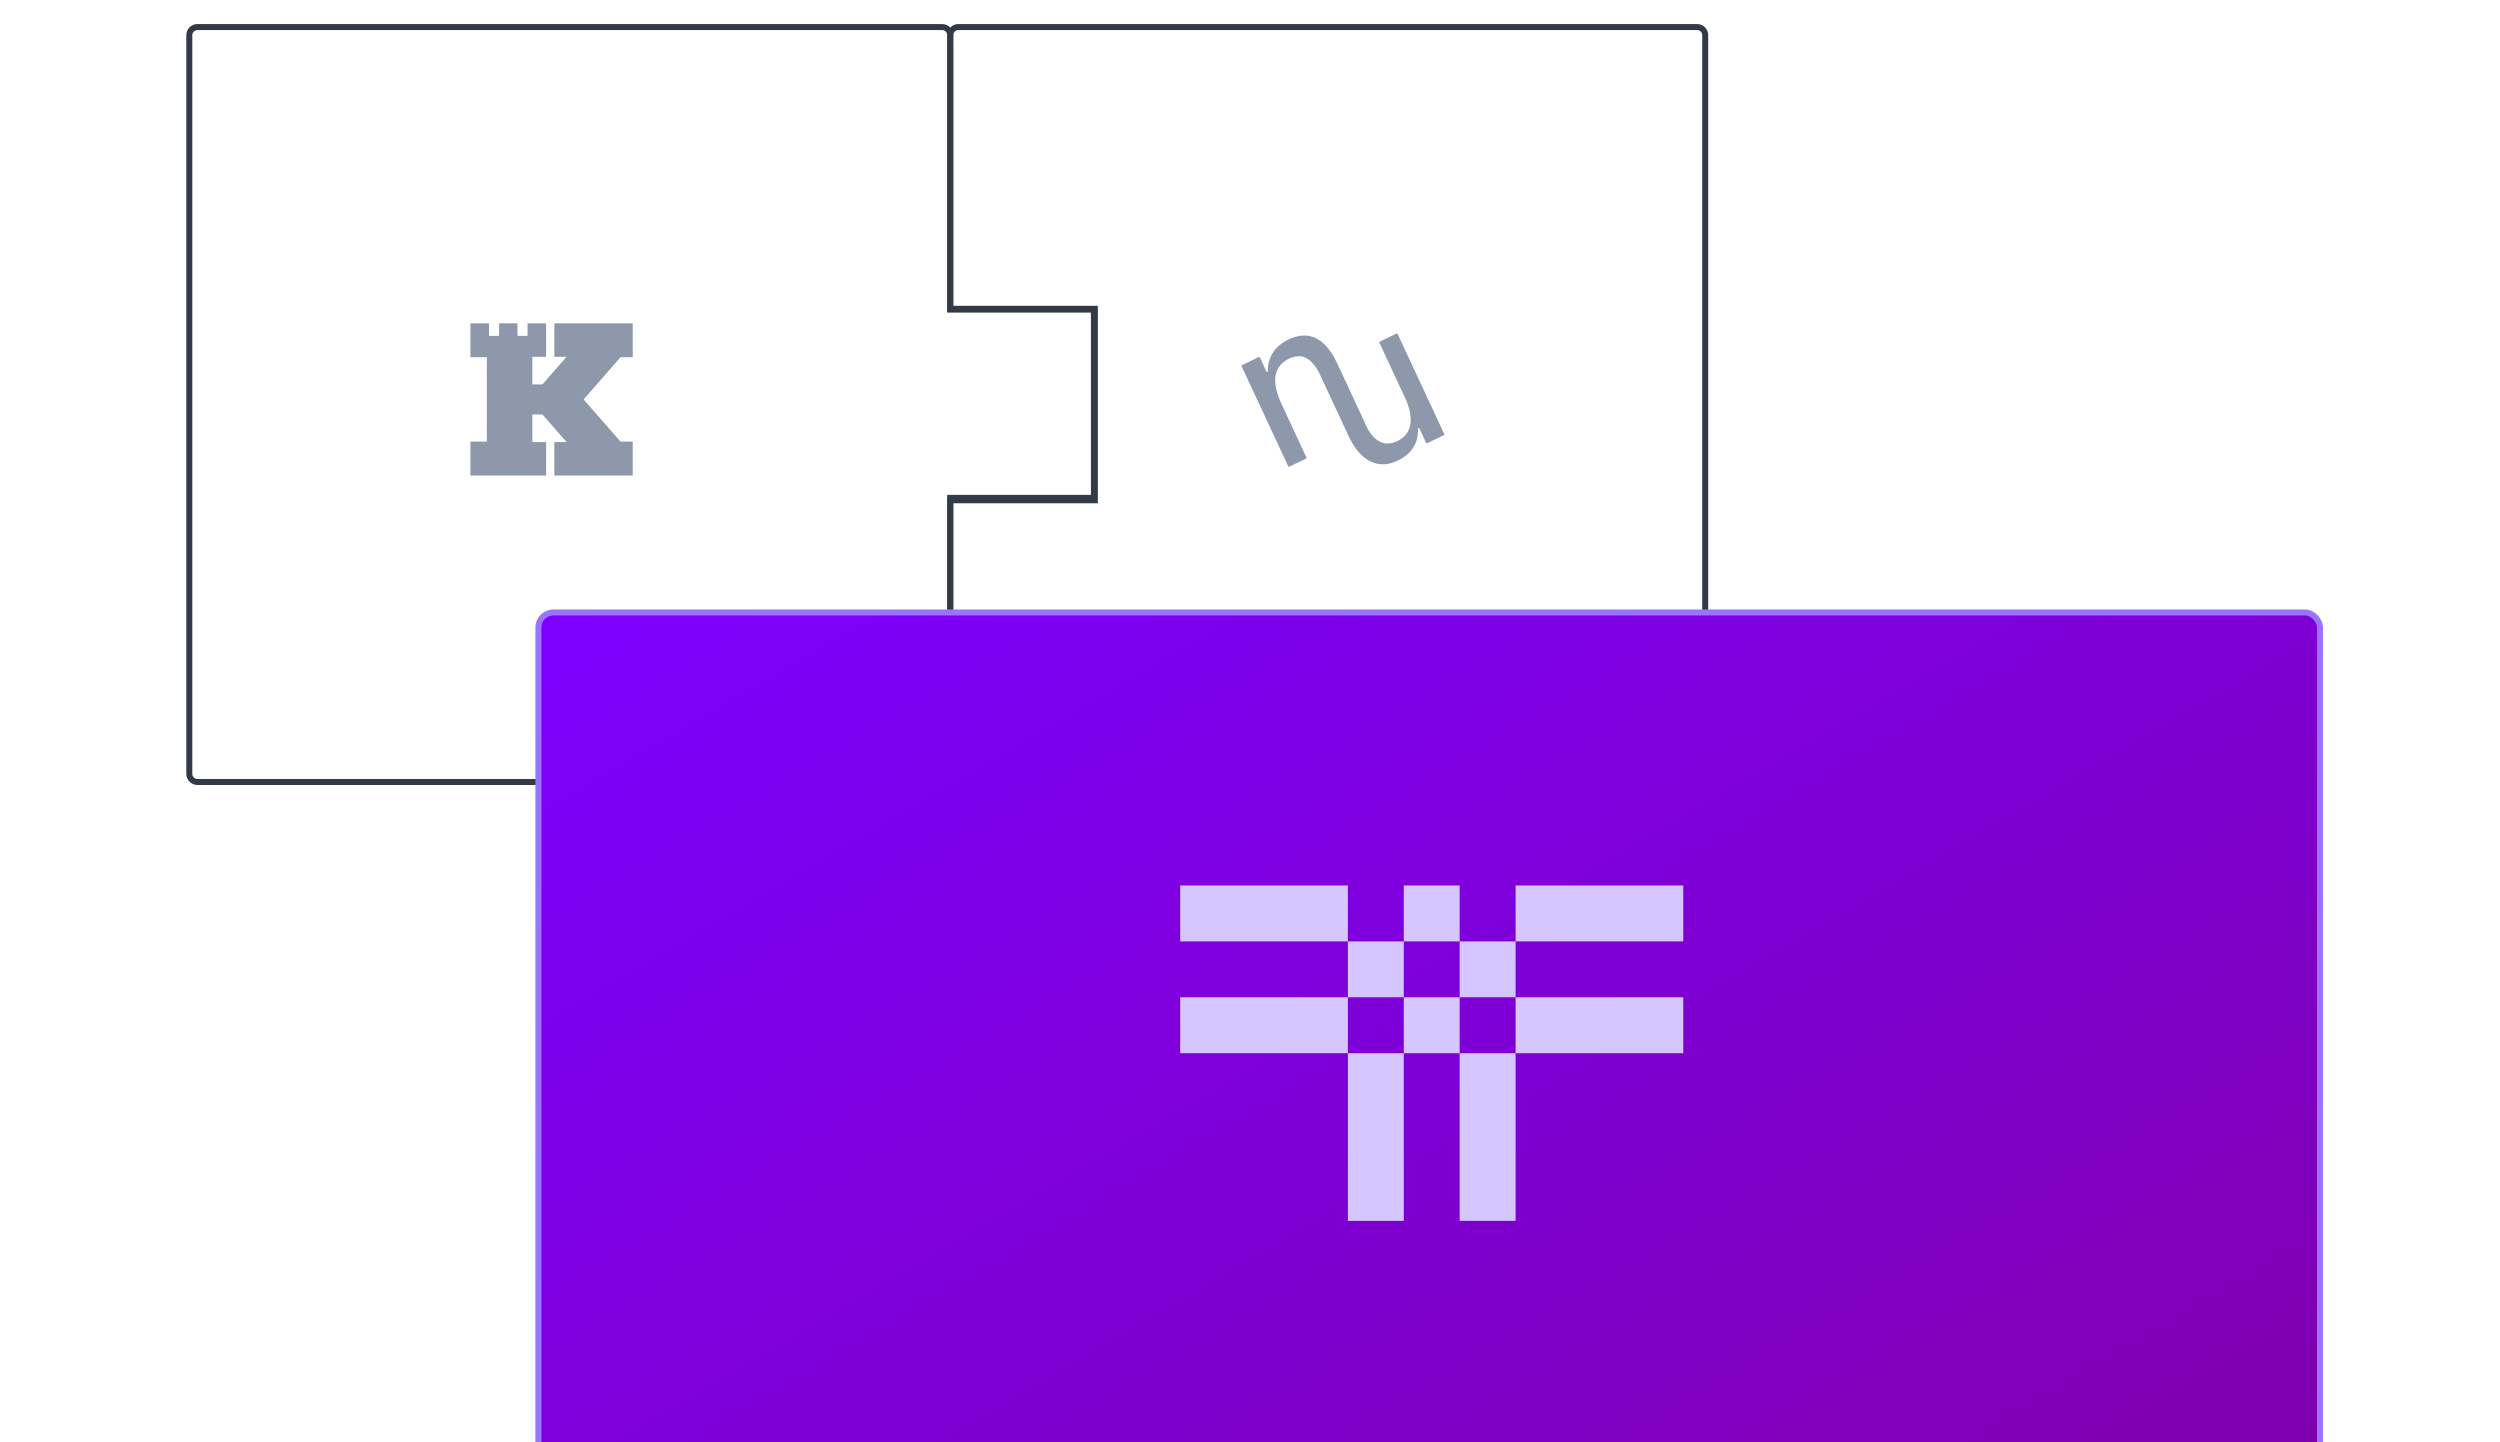 <svg width="416" height="240" viewBox="0 0 416 240" fill="none" xmlns="http://www.w3.org/2000/svg">
<g clip-path="url(#clip0_716_14502)">
<path d="M158.619 82.851H158.119V83.351V128.775C158.119 129.516 157.512 130.123 156.756 130.123H32.863C32.106 130.123 31.5 129.516 31.5 128.775V5.848C31.5 5.107 32.106 4.5 32.863 4.5H156.756C157.512 4.5 158.119 5.107 158.119 5.848L158.119 51.016V51.516H158.619H182.026V82.851H158.619Z" fill="white" fill-opacity="0.06" stroke="#323A47"/>
<path d="M182.182 51.883V51.383H181.682H158.124V5.848C158.124 5.104 158.728 4.5 159.472 4.5H282.399C283.144 4.5 283.747 5.104 283.747 5.848V128.775C283.747 129.52 283.144 130.123 282.399 130.123H159.472C158.728 130.123 158.124 129.52 158.124 128.775V83.241H181.682H182.182V82.741V51.883Z" fill="white" fill-opacity="0.06" stroke="#323A47"/>
<g opacity="0.8">
<path d="M105.287 59.443V53.802H92.244V59.37H94.279L90.251 63.966H88.583V59.37H90.876V53.802H87.782V55.892H86.106V53.802H83.045V55.892H81.368V53.802H78.274V59.443H81.01V66.464V73.485H78.274V79.126H90.876V73.559H88.583V68.962H90.251L94.279 73.559H92.244V79.126H105.287V73.485H103.261L97.114 66.464L103.261 59.443H105.287Z" fill="#718096"/>
</g>
<g opacity="0.8">
<path d="M232.393 55.499L229.581 56.856C229.517 56.888 229.493 56.961 229.525 57.017L233.803 66.205C235.397 69.62 234.965 72.212 232.545 73.382C230.59 74.327 228.9 73.665 227.586 71.364L222.523 60.489C220.472 56.081 217.667 54.91 214.351 56.517C212.187 57.558 210.938 59.423 210.962 61.789C210.962 61.813 210.954 61.845 210.938 61.861C210.906 61.902 210.841 61.918 210.793 61.894C210.769 61.886 210.745 61.861 210.737 61.837L209.632 59.464C209.616 59.431 209.592 59.415 209.56 59.399C209.528 59.391 209.496 59.391 209.471 59.407L206.651 60.772C206.595 60.804 206.563 60.877 206.595 60.933L214.367 77.605C214.383 77.637 214.407 77.653 214.439 77.669C214.471 77.678 214.503 77.678 214.535 77.661L217.347 76.305C217.411 76.273 217.435 76.2 217.403 76.144L213.245 67.214C211.547 63.581 211.875 60.949 214.471 59.698C216.466 58.737 218.012 59.383 219.406 61.845C219.406 61.845 219.406 61.853 219.414 61.853L224.429 72.615C226.36 76.765 229.373 78.194 232.545 76.66C234.997 75.474 236.014 73.689 235.958 71.348C235.958 71.291 235.998 71.243 236.046 71.227C236.103 71.211 236.159 71.243 236.183 71.291L237.304 73.697C237.328 73.746 237.368 73.77 237.416 73.77C237.432 73.77 237.448 73.762 237.465 73.762L240.277 72.397C240.325 72.381 240.349 72.333 240.349 72.284C240.349 72.268 240.341 72.252 240.333 72.236L232.561 55.564C232.521 55.499 232.449 55.475 232.393 55.499Z" fill="#718096"/>
</g>
<g filter="url(#filter0_dd_716_14502)">
<rect x="89.591" y="87.912" width="296.455" height="148.727" rx="2.5" fill="url(#paint0_linear_716_14502)" stroke="#9974FF"/>
<g clip-path="url(#clip1_716_14502)">
<path d="M280.095 133.346H252.195V142.645H280.095V133.346ZM233.589 142.645H224.289V151.95H233.589V142.645ZM224.289 189.154H233.589V161.25H224.289V189.154ZM242.889 142.645V151.95H252.195V142.645H242.889ZM242.889 189.154H252.195V161.25H242.889V189.154ZM242.889 133.346H233.589V142.645H242.889V133.346ZM196.383 133.346V142.645H224.289V133.346H196.383ZM280.095 161.25V151.95H252.195V161.25H280.095ZM233.589 151.95V161.25H242.889V151.95H233.589ZM196.383 151.95V161.25H224.289V151.95H196.383Z" fill="#D5C6FF"/>
</g>
</g>
</g>
<defs>
<filter id="filter0_dd_716_14502" x="77.091" y="85.412" width="321.455" height="173.728" filterUnits="userSpaceOnUse" color-interpolation-filters="sRGB">
<feFlood flood-opacity="0" result="BackgroundImageFix"/>
<feColorMatrix in="SourceAlpha" type="matrix" values="0 0 0 0 0 0 0 0 0 0 0 0 0 0 0 0 0 0 127 0" result="hardAlpha"/>
<feMorphology radius="2" operator="erode" in="SourceAlpha" result="effect1_dropShadow_716_14502"/>
<feOffset dy="4"/>
<feGaussianBlur stdDeviation="3"/>
<feColorMatrix type="matrix" values="0 0 0 0 0 0 0 0 0 0 0 0 0 0 0 0 0 0 0.05 0"/>
<feBlend mode="normal" in2="BackgroundImageFix" result="effect1_dropShadow_716_14502"/>
<feColorMatrix in="SourceAlpha" type="matrix" values="0 0 0 0 0 0 0 0 0 0 0 0 0 0 0 0 0 0 127 0" result="hardAlpha"/>
<feMorphology radius="3" operator="erode" in="SourceAlpha" result="effect2_dropShadow_716_14502"/>
<feOffset dy="10"/>
<feGaussianBlur stdDeviation="7.5"/>
<feColorMatrix type="matrix" values="0 0 0 0 0 0 0 0 0 0 0 0 0 0 0 0 0 0 0.1 0"/>
<feBlend mode="normal" in2="effect1_dropShadow_716_14502" result="effect2_dropShadow_716_14502"/>
<feBlend mode="normal" in="SourceGraphic" in2="effect2_dropShadow_716_14502" result="shape"/>
</filter>
<linearGradient id="paint0_linear_716_14502" x1="90.091" y1="88.412" x2="229.822" y2="327.246" gradientUnits="userSpaceOnUse">
<stop stop-color="#7D00FF"/>
<stop offset="1" stop-color="#7F00AC"/>
</linearGradient>
<clipPath id="clip0_716_14502">
<rect width="416" height="240" fill="white"/>
</clipPath>
<clipPath id="clip1_716_14502">
<rect width="83.712" height="55.808" fill="white" transform="translate(196.383 133.346)"/>
</clipPath>
</defs>
</svg>
